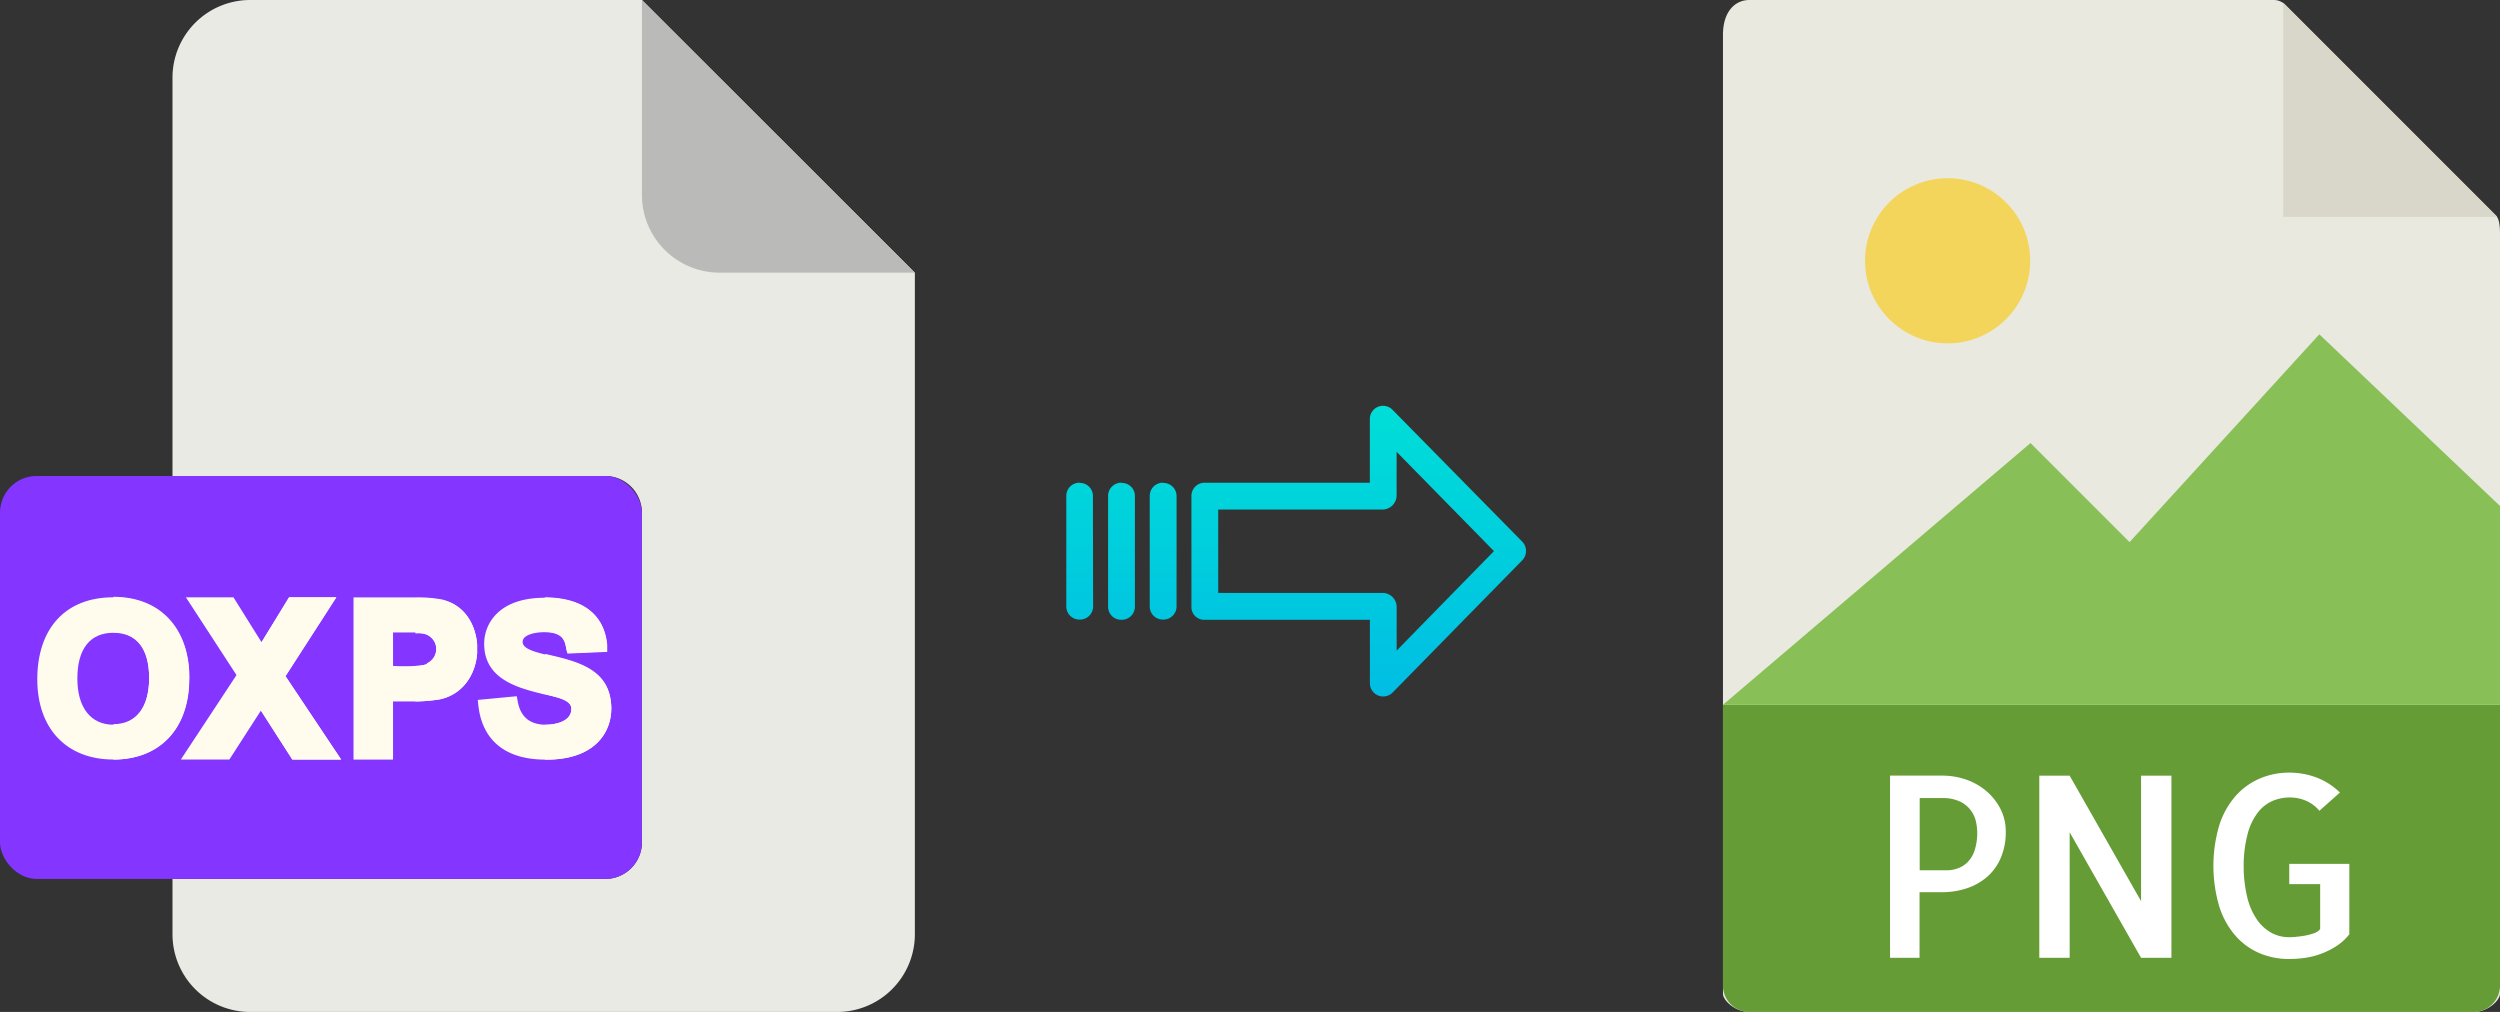 <svg xmlns="http://www.w3.org/2000/svg" xmlns:xlink="http://www.w3.org/1999/xlink" viewBox="0 0 494.09 200"><rect x="0" y="0" width="494.09" height="200" fill="#333333" stroke="none"/><defs><style>.cls-1{fill:#e9e9e0;}.cls-2{fill:#659c35;}.cls-3{fill:#d9d7ca;}.cls-4{fill:#fff;}.cls-5{fill:#f3d55b;}.cls-6{fill:#88c057;}.cls-7{fill:#eaeae4;}.cls-8{fill:#babab9;}.cls-9{fill:#8435ff;}.cls-10{fill:#fffcee;}.cls-11{fill:url(#linear-gradient);}.cls-12{fill:url(#linear-gradient-2);}.cls-13{fill:url(#linear-gradient-3);}.cls-14{fill:url(#linear-gradient-4);}</style><linearGradient id="linear-gradient" x1="268.52" y1="136.51" x2="268.52" y2="17.31" gradientTransform="matrix(1, 0, 0, -1, 0, 186.59)" gradientUnits="userSpaceOnUse"><stop offset="0" stop-color="#00efd1"/><stop offset="1" stop-color="#00acea"/></linearGradient><linearGradient id="linear-gradient-2" x1="229.87" y1="136.51" x2="229.87" y2="17.31" xlink:href="#linear-gradient"/><linearGradient id="linear-gradient-3" x1="221.62" y1="136.51" x2="221.62" y2="17.31" xlink:href="#linear-gradient"/><linearGradient id="linear-gradient-4" x1="213.38" y1="136.51" x2="213.38" y2="17.31" xlink:href="#linear-gradient"/></defs><title>oxps to png</title><g id="Layer_2" data-name="Layer 2"><g id="Layer_5_Image" data-name="Layer 5 Image"><path class="cls-1" d="M449.4,0H345.75c-2.89,0-5.23,2.34-5.23,6.88V196.43c0,1.23,2.34,3.57,5.23,3.57H488.87c2.88,0,5.22-2.34,5.22-3.57V46.35c0-2.49-.33-3.29-.92-3.88L451.62.92A3.14,3.14,0,0,0,449.4,0Z"/><path class="cls-2" d="M488.87,200H345.75a5.23,5.23,0,0,1-5.23-5.23V139.29H494.09v55.48A5.23,5.23,0,0,1,488.87,200Z"/><polygon class="cls-3" points="451.24 0.54 451.24 42.86 493.55 42.86 451.24 0.54"/><path class="cls-4" d="M379.4,189.29h-5.86v-36h10.35a14.46,14.46,0,0,1,4.53.73,12.25,12.25,0,0,1,4,2.2,11.57,11.57,0,0,1,2.89,3.54,9.8,9.8,0,0,1,1.1,4.66,12.89,12.89,0,0,1-.93,5,10.54,10.54,0,0,1-2.59,3.74,12,12,0,0,1-4,2.34,15.49,15.49,0,0,1-5.17.83h-4.35v13Zm0-31.55V172h5.37a6.27,6.27,0,0,0,2.12-.37,5.3,5.3,0,0,0,1.93-1.19,5.92,5.92,0,0,0,1.42-2.32,11.17,11.17,0,0,0,.53-3.69,10,10,0,0,0-.24-2,5.76,5.76,0,0,0-3.13-4,7.89,7.89,0,0,0-3.61-.7H379.4Z"/><path class="cls-4" d="M429.15,153.3v36h-6l-14.11-24.81v24.81h-6v-36h6l14.11,24.8V153.3Z"/><path class="cls-4" d="M464.31,170.73v13.92a10.53,10.53,0,0,1-2.52,2.31,15,15,0,0,1-2.93,1.49,15.59,15.59,0,0,1-3.17.84,22.32,22.32,0,0,1-3.25.24,14.8,14.8,0,0,1-5.93-1.17,13.28,13.28,0,0,1-4.74-3.47,16.27,16.27,0,0,1-3.17-5.76,28.37,28.37,0,0,1,0-16,16.26,16.26,0,0,1,3.17-5.74,13.51,13.51,0,0,1,4.77-3.49,14.51,14.51,0,0,1,5.9-1.2,15.1,15.1,0,0,1,5.47,1,13.36,13.36,0,0,1,4.54,2.93l-4.05,3.61a7.07,7.07,0,0,0-2.69-2,8.05,8.05,0,0,0-3.12-.63,8.77,8.77,0,0,0-3.45.68,7.42,7.42,0,0,0-2.93,2.32,11.85,11.85,0,0,0-2,4.22,24.66,24.66,0,0,0-.78,6.35,26.44,26.44,0,0,0,.75,6.34,13.28,13.28,0,0,0,2,4.4A8.33,8.33,0,0,0,449,184.4a7.15,7.15,0,0,0,3.35.82c.35,0,.83,0,1.44-.07s1.2-.13,1.8-.24a11.88,11.88,0,0,0,1.73-.47,2.42,2.42,0,0,0,1.23-.83v-8.88h-6.11v-4h11.92Z"/><circle class="cls-5" cx="384.92" cy="51.54" r="16.32"/><polygon class="cls-6" points="340.52 139.29 379.81 139.29 494.09 139.29 494.09 100 458.38 66.07 420.88 107.14 401.3 87.56 340.52 139.29"/></g><g id="Layer_2-2" data-name="Layer 2"><path class="cls-7" d="M119.62,173.71H34.09v10.93A15.36,15.36,0,0,0,49.45,200h116a15.37,15.37,0,0,0,15.36-15.36V53.89L126.87,0H49.45A15.36,15.36,0,0,0,34.09,15.36V94.07h85.53a7.25,7.25,0,0,1,7.25,7.24h0v65.16A7.25,7.25,0,0,1,119.62,173.71Z"/><path class="cls-8" d="M180.76,53.89,126.87,0V38.53a15.36,15.36,0,0,0,15.36,15.36h38.53Z"/><rect class="cls-9" y="94.07" width="126.87" height="79.64" rx="7.24"/><g id="P"><path class="cls-10" d="M87.66,118.54a25.79,25.79,0,0,0-5.58-.47c-.55,0-1.11,0-1.73,0H69.87v32.06h7.81V138.64c1,0,2.63,0,4.4,0a31.24,31.24,0,0,0,4.9-.43c4.55-1,7-4.94,7.31-9.07,0-.59,0-1.17,0-1.73-.27-4-2.48-7.74-6.65-8.85Zm-3.31,12.72a8.79,8.79,0,0,1-2.27.35c-1.56.1-3.42.06-4.4,0V125c.92,0,2.88,0,4.4,0l.26,0c.25,0,.47,0,.68,0s.52,0,.71.09a3.18,3.18,0,0,1,.62,6Z"/><path class="cls-10" d="M94.31,127.39c0,.56,0,1.14,0,1.73-.32,4.13-2.76,8.07-7.31,9.07a31.24,31.24,0,0,1-4.9.43v-7a8.79,8.79,0,0,0,2.27-.35,3.18,3.18,0,0,0-.62-6c-.19,0-.43-.06-.71-.09s-.43,0-.68,0l-.26,0v-7a25.79,25.79,0,0,1,5.58.47C91.83,119.65,94,123.42,94.31,127.39Z"/></g><g id="O"><path class="cls-10" d="M15.29,134.06c0-5.84,2.53-9,7.13-9s7.06,3.19,7.06,9-2.57,9.17-7.06,9.17-7.13-3.4-7.13-9.09Zm22-2.19c-.82-8.53-6.38-13.8-14.92-13.82h0c-9.38,0-15,6.1-15,16.21,0,9.72,5.76,15.83,15,15.85h0c9.24,0,15-6.17,15-16,0-.77,0-1.52-.1-2.25Z"/><path class="cls-10" d="M37.42,134.12c0,9.82-5.74,16-15,16h0v-7h0c4.49,0,7.06-3.34,7.06-9.17s-2.51-9-7.06-9h0v-7c8.54,0,14.1,5.29,14.92,13.82.07.73.1,1.48.1,2.25Z"/></g><g id="X"><path class="cls-10" d="M66.47,118.05H57.13l-5.44,8.88-5.55-8.88h-9.4l10,15.37-11,16.69h9.59l6.23-9.67,6.2,9.67h9.65l-11-16.47Z"/><path class="cls-10" d="M66.47,118.05H57.13l-5.44,8.88-.1-.16v13.69l6.19,9.65h9.65l-11-16.47Z"/></g><g id="S"><path class="cls-10" d="M120.81,140.13c0,4-2.65,10.12-13.14,10-13.6-.1-13-11.22-13.26-11.8l7.71-.73c.28.61.09,5.49,5.55,5.63h.24c1.84,0,5-.64,5-3.06a1.51,1.51,0,0,0,0-.34c-.3-1.54-2.74-2-5.16-2.59l-.16,0c-5-1.22-11.9-2.88-11.9-10,0-4.17,3.12-9.1,11.89-9.1h.17c10.51.08,12,6.47,12.26,9.32,0,.21,0,.42,0,.59,0,.47,0,.75,0,.79l-7.82.33a3.69,3.69,0,0,1-.17-.5c-.35-1.49-.24-3.67-4.33-3.72a.93.93,0,0,0-.23,0c-1.45,0-4.17.41-4.17,1.92,0,1.23,1.92,1.85,4.4,2.47l1.29.3c6.35,1.49,11.85,3.31,11.85,10.6Z"/><path class="cls-10" d="M120.81,140.13c0,4-2.65,10.12-13.14,10v-6.9h.24c1.84,0,5-.64,5-3.06a1.51,1.51,0,0,0,0-.34c-.3-1.54-2.74-2-5.16-2.59v-8l1.29.3C115.31,131,120.81,132.84,120.81,140.13Z"/><path class="cls-10" d="M120,128.75l-7.82.33a3.69,3.69,0,0,1-.17-.5c-.35-1.49-.24-3.67-4.33-3.72v-6.81c10.51.08,12,6.47,12.26,9.32,0,.21,0,.42,0,.59,0,.47,0,.75,0,.79Z"/></g></g><g id="Layer_3" data-name="Layer 3"><path class="cls-11" d="M275.22,81a2.61,2.61,0,0,0-4.49,1.85V95.4H238.12A2.6,2.6,0,0,0,235.47,98v22a2.5,2.5,0,0,0,.77,1.8,2.61,2.61,0,0,0,1.88.7h32.62V135a2.62,2.62,0,0,0,1.62,2.45,2.57,2.57,0,0,0,1,.2,2.65,2.65,0,0,0,1.89-.8l25.59-26.1a2.65,2.65,0,0,0,0-3.71Zm.81,47.58v-8.63a2.8,2.8,0,0,0-2.7-2.77H240.76V100.7h32.56a2.8,2.8,0,0,0,2.7-2.77V89.3l19.24,19.62Z"/><path class="cls-12" d="M229.88,95.4h0A2.6,2.6,0,0,0,227.23,98v0l0,21.89a2.58,2.58,0,0,0,2.59,2.56h.06a2.6,2.6,0,0,0,2.65-2.55v0l0-21.89a2.58,2.58,0,0,0-2.59-2.56Z"/><path class="cls-13" d="M221.63,95.4h0A2.6,2.6,0,0,0,219,98v21.93a2.57,2.57,0,0,0,2.58,2.56h.07a2.6,2.6,0,0,0,2.65-2.55V98a2.58,2.58,0,0,0-2.58-2.56Z"/><path class="cls-14" d="M213.39,95.4h0A2.6,2.6,0,0,0,210.74,98v0l0,21.89a2.58,2.58,0,0,0,2.59,2.56h.06a2.6,2.6,0,0,0,2.65-2.55v0L216,98a2.58,2.58,0,0,0-2.59-2.56Z"/></g></g></svg>